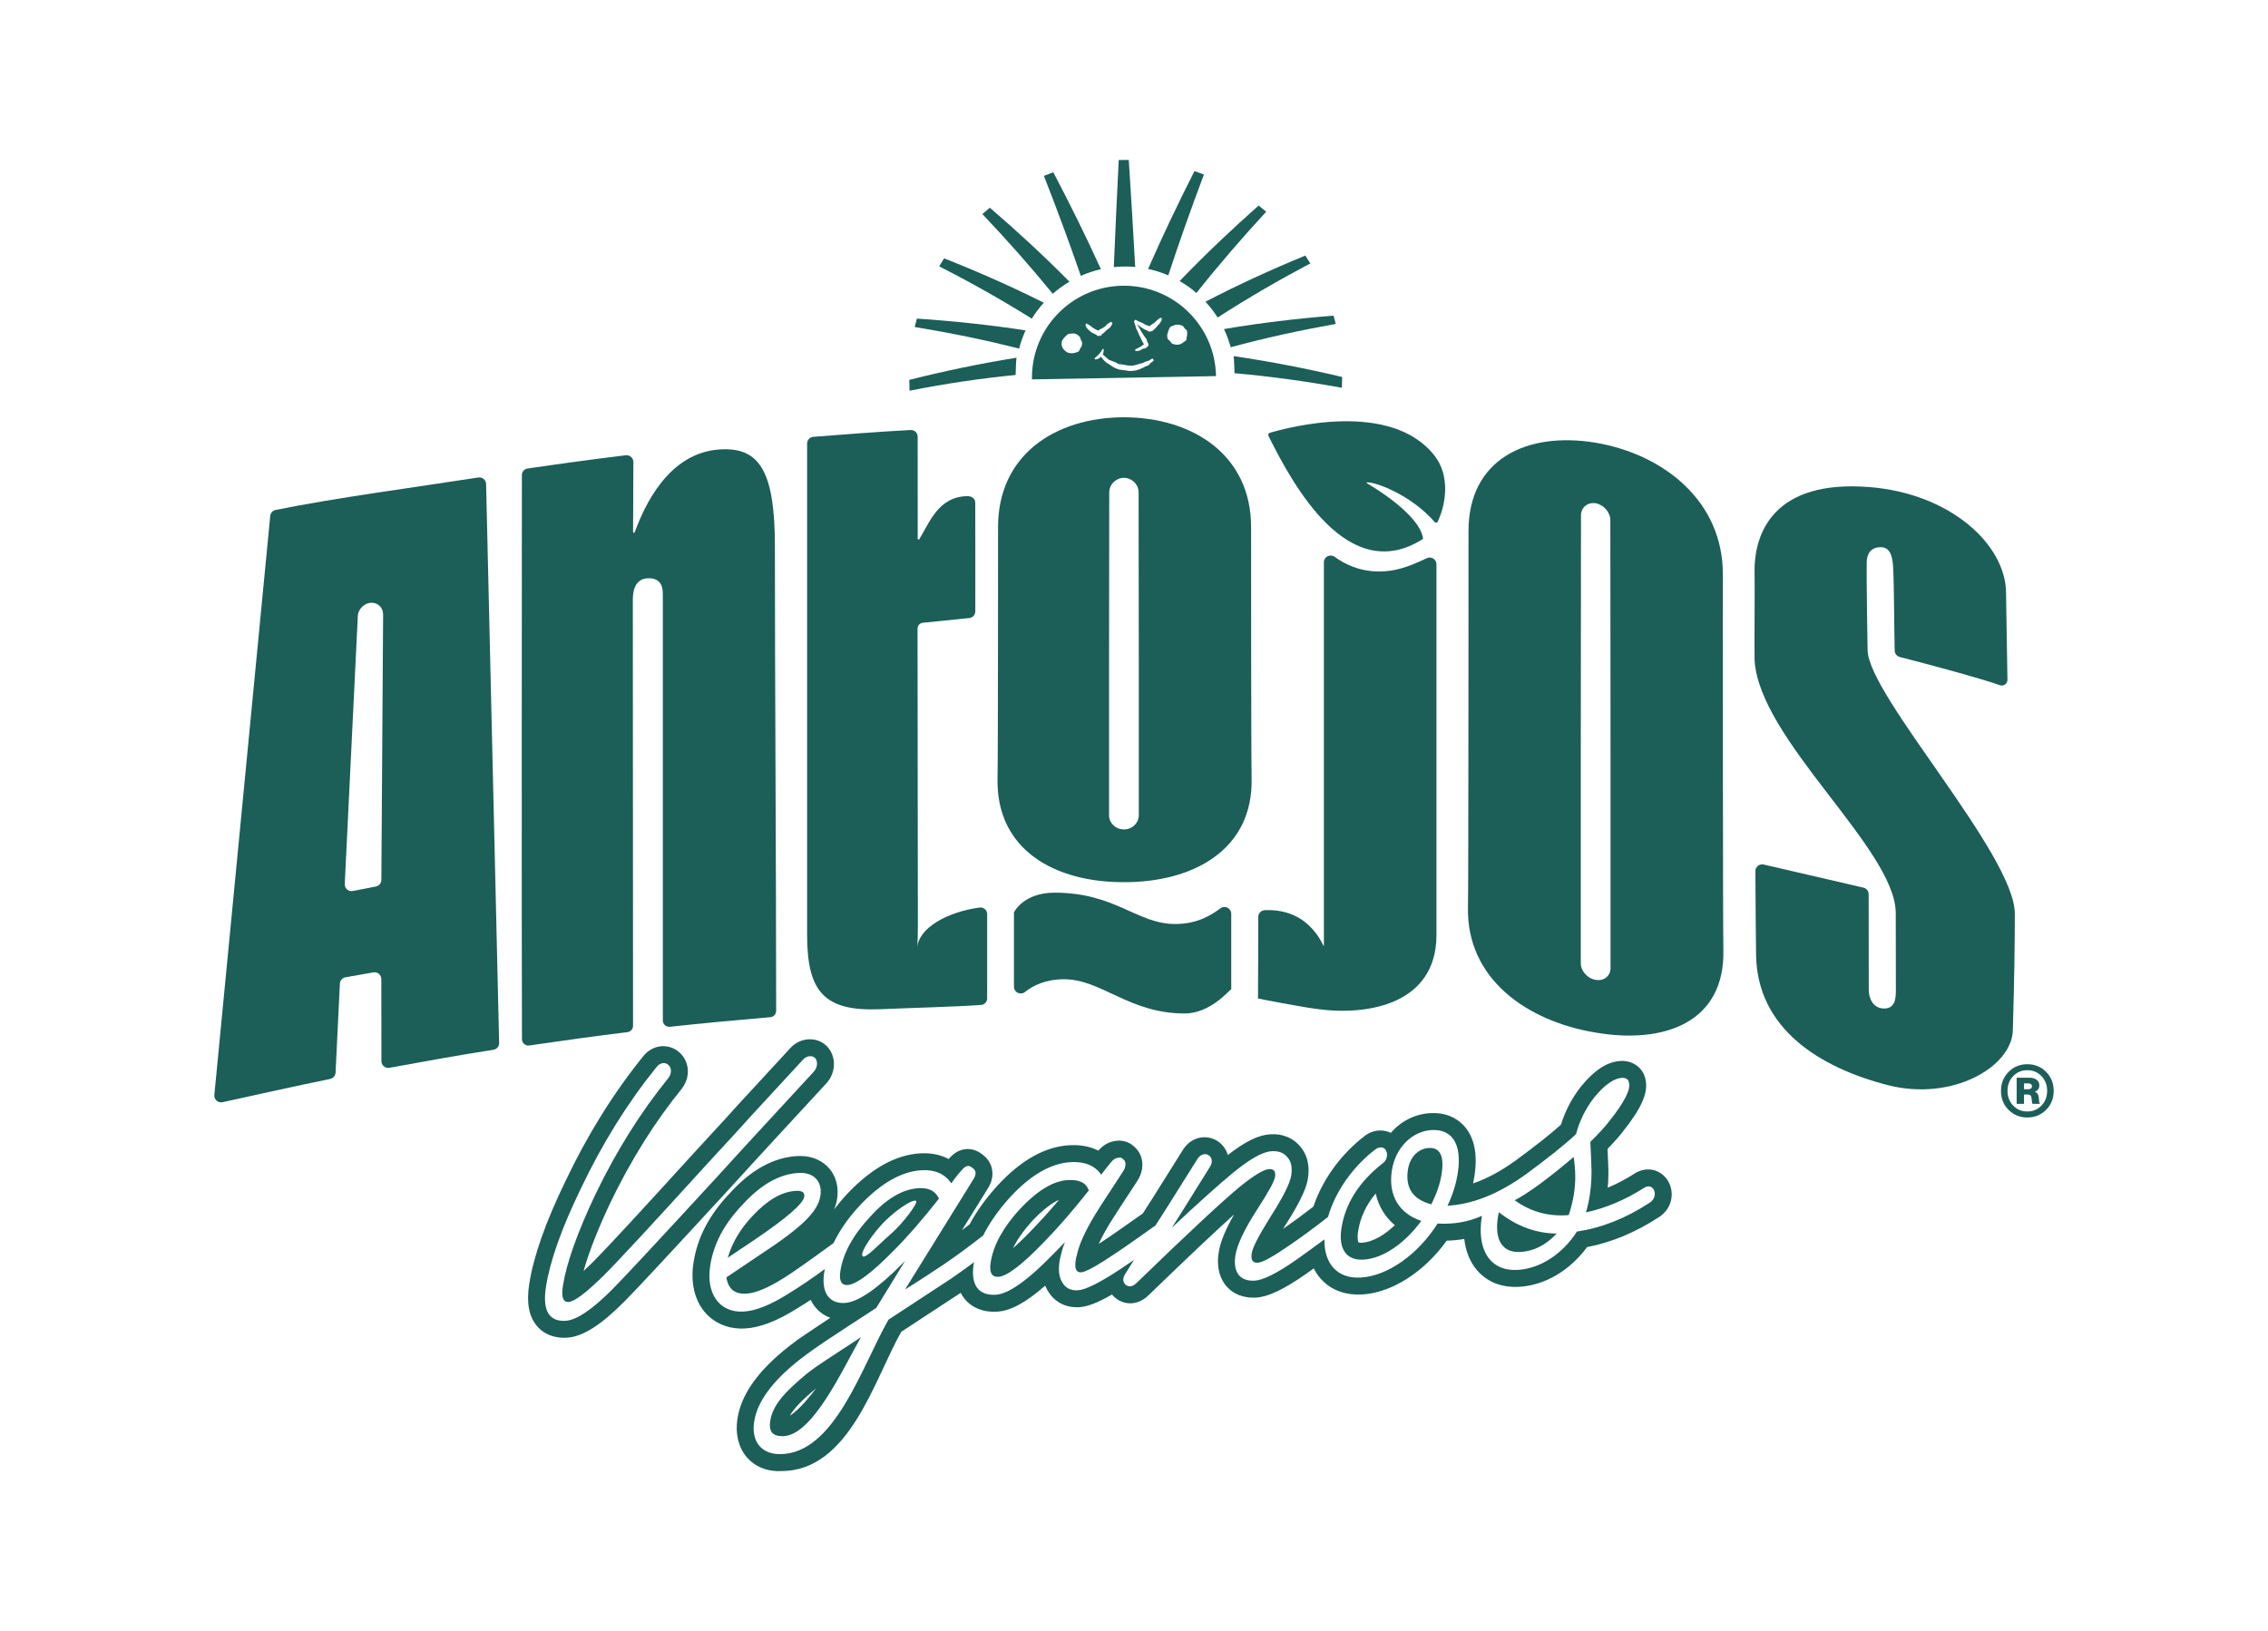 <?xml version="1.0" encoding="UTF-8"?>
<svg xmlns="http://www.w3.org/2000/svg" version="1.1" viewBox="0 0 493.214 354.717">
  <defs>
    <style>
      .cls-1 {
        fill: #1c5e58;
      }
    </style>
  </defs>
  <!-- Generator: Adobe Illustrator 28.7.1, SVG Export Plug-In . SVG Version: 1.2.0 Build 142)  -->
  <g>
    <g id="Layer_1">
      <g>
        <g>
          <path class="cls-1" d="M104.022,103.848c-13.464,2.101-30.951,4.388-44.094,7.063-.636.129-1.099.659-1.161,1.304l-12.152,125.915c-.096.997.8,1.8,1.778,1.583,4.631-1.029,16.339-3.618,23.401-5.056.66-.134,1.147-.698,1.179-1.372l.943-19.358c.034-.688.539-1.261,1.217-1.38l6.064-1.068c.902-.159,1.729.534,1.73,1.45l.021,17.854c.001.919.839,1.613,1.743,1.448,7.566-1.376,14.961-2.743,22.602-3.918.73-.112,1.269-.747,1.252-1.485l-2.834-121.558c-.021-.891-.808-1.56-1.689-1.423ZM82.933,191.364c-.005.702-.503,1.302-1.191,1.437l-5.015.981c-.939.184-1.802-.562-1.755-1.518l2.839-58.257c.026-1.457,1.411-2.913,2.977-2.913s2.543,1.181,2.527,2.602l-.382,57.669Z"/>
          <path class="cls-1" d="M310.257,121.404c-4.257,2.052-7.082,2.87-10.247,2.885-4.544.021-7.74-1.719-9.746-3.176-.984-.715-2.361-.038-2.361,1.178v83.415c.014.866-2.536-8.211-12.836-7.756-.799.035-1.441.679-1.441,1.479.003,5.908-.015,11.815-.053,17.723-0.0.037,9.375,1.841,12.632,2.262,11.335,1.617,26.178-1.072,26.178-16.058v-80.633c0-1.088-1.147-1.791-2.127-1.318Z"/>
          <path class="cls-1" d="M265.421,197.54c-2.116,1.562-5.117,3.418-9.866,3.418-8.299,0-12.976-6.814-26.225-6.814-6.802,0-8.817,4.266-8.828,4.29v16.168c0,1.245,1.431,1.905,2.406,1.13,1.726-1.371,4.467-2.758,8.49-2.758,8.165,0,14.103,7.441,26.216,7.441,5.487,0,9.455-4.786,10.141-5.292v-16.39c0-1.204-1.365-1.907-2.334-1.193Z"/>
          <path class="cls-1" d="M272.069,114.642c.018-15.626-12.593-23.837-27.627-23.895v-.002c-.009,0-.018.001-.027.001s-.018-.001-.027-.001v.002c-15.034.057-27.362,8.269-27.344,23.895.005,4.674-.003,49.889-.114,54.545-.377,15.815,12.67,22.697,27.387,22.672h.198c14.717.025,28.047-6.857,27.67-22.672-.111-4.655-.12-49.871-.114-54.545ZM247.651,177.402c-.004,1.377-1.229,2.987-3.236,2.987s-3.232-1.61-3.236-2.987c-.015-5.654.005-59.754.043-70.328.006-1.759,1.483-3.137,3.193-3.161,1.71.024,3.187,1.402,3.193,3.161.038,10.574.058,64.674.043,70.328Z"/>
          <path class="cls-1" d="M438.16,198.757c0-12.867-31.774-47.362-32.016-57.293,0,0-.277-15.858-.191-19.268.045-1.798.918-3.261,3.208-3.181,2.29.081,2.458,3.031,2.545,4.589.196,3.511.209,13.405.325,17.903.017.658.468,1.212,1.105,1.376,9.059,2.323,18.472,4.945,21.764,6.136.836.302,1.703-.351,1.651-1.238l-.303-18.768c0-10.532-12.087-21.691-29.729-23.085-20.712-1.637-25.171,9.898-24.954,18.788.064,2.639-.065,16.183,0,18.858.983,17.267,30.519,40.985,30.698,54.899.002.137.026,12.99.026,16.922,0,1.796-.164,3.94-2.542,3.94s-3.352-2.155-3.352-4.048c0-3.627-.019-16.794-.025-20.808-.001-.685-.474-1.279-1.141-1.433l-21.684-5.024c-.929-.215-1.815.493-1.807,1.447.052,6.076.098,16.647.151,18.227.234,15.936,13.701,24.462,28.623,28.296,13.974,3.591,26.983-3.9,27.214-11.906.341-11.791.434-19.127.434-25.328Z"/>
          <path class="cls-1" d="M214.679,198.811c.003-.889-.787-1.555-1.668-1.434-6.946.95-13.419,4.43-13.565,8.966,0,0,.158-1.772.158-4.899,0-12.26-.057-39.341-.068-64.749-0-.644.487-1.181,1.128-1.247l10.107-1.03c.75-.076,1.322-.696,1.325-1.45.019-4.476-.002-19.509-.01-23.607-.002-.969-.772-1.474-1.741-1.456-6.345.123-8.203,5.792-10.435,9.364-.101.162-.339.09-.339-.1-.004-11.247-.004-18.328-.005-22.183-0-.839-.707-1.507-1.545-1.462-7.074.377-14.111.936-21.14,1.478-.768.059-1.361.699-1.361,1.469v106.884c0,12.543,3.882,16.664,16.046,16.133,5.137-.233,17.009-.552,21.805-.928.743-.058,1.305-.666,1.303-1.411-.016-5.67-.015-12.62.004-18.338Z"/>
          <path class="cls-1" d="M157.692,97.706c-10.688,0-16.556,9.542-19.67,18.06-.069.189-.35.138-.349-.063l.065-15.214c.004-.889-.773-1.581-1.656-1.474-7.191.877-14.211,1.832-21.353,2.882-.709.104-1.235.713-1.235,1.429-.009,11.727-.071,102.672.016,122.694.004.84.749,1.482,1.58,1.36,6.849-1.001,14.494-2.064,21.363-2.908.693-.085,1.213-.672,1.212-1.37-.005-10.956-.045-91.849-.045-92.331,0-.99-.136-4.949,3.369-5.009,2.951-.051,3.166,2.17,3.156,3.615v92.559c0,.821.712,1.462,1.529,1.373,7.005-.76,14.821-1.487,21.852-2.086.715-.061,1.263-.658,1.263-1.375-.001-31.27-.274-71.27-.274-101.141,0-15.927-3.303-21.001-10.825-21.001Z"/>
          <path class="cls-1" d="M275.858,94.82c5.388,10.847,17.398,32.793,33.615,22.374-.621-5.212-10.811-11.281-12.224-12.099-.075-.043-.061-.159.025-.173,1.411-.229,9.406,2.49,14.747,8.634.177.203.504.174.619-.069,1.939-4.094,2.607-10.071-.565-14.237-9.405-12.355-32.043-6.274-35.908-5.123-.3.089-.448.413-.309.693Z"/>
          <path class="cls-1" d="M374.658,124.825c.018-15.623-12.593-25.953-27.627-28.537v-.002c-.009-.002-.018-.002-.027-.004s-.018-.004-.027-.006v.002c-15.034-2.469-27.645,3.624-27.627,19.252.005,4.675-.003,77.068-.114,81.705-.377,15.752,12.953,24.874,27.67,27.321l.198.033c14.717,2.498,28.047-2.144,27.67-18.023-.111-4.674-.12-77.07-.114-81.743ZM350.24,210.661c-.004,1.377-1.229,2.781-3.236,2.444-2.007-.337-3.232-2.153-3.236-3.531-.015-5.657.005-86.933.043-97.5.006-1.758,1.483-2.888,3.193-2.624,1.71.312,3.187,1.938,3.193,3.697.038,10.58.058,91.863.043,97.515Z"/>
          <path class="cls-1" d="M444.95,233.106c-1.104-1.105-2.461-1.656-4.067-1.656-1.608,0-2.966.554-4.076,1.664-1.109,1.11-1.663,2.489-1.663,4.138s.552,3.025,1.656,4.129c1.105,1.105,2.466,1.657,4.084,1.657,1.606,0,2.963-.552,4.067-1.657,1.105-1.104,1.657-2.481,1.657-4.129,0-1.659-.552-3.041-1.657-4.146ZM443.951,240.452c-.822.855-1.845,1.282-3.068,1.282-1.234,0-2.261-.428-3.083-1.282-.822-.855-1.233-1.922-1.233-3.201,0-1.289.41-2.361,1.233-3.216.822-.855,1.849-1.282,3.083-1.282,1.223,0,2.246.427,3.068,1.282.822.855,1.233,1.927,1.233,3.216,0,1.279-.41,2.347-1.233,3.201Z"/>
          <path class="cls-1" d="M443.404,239.129c-.019-.262-.042-.477-.071-.645-.084-.532-.355-.873-.813-1.023v-.028c.645-.261.967-.719.967-1.373,0-.532-.201-.944-.602-1.233-.401-.29-.911-.434-1.527-.434h-2.803v5.674h1.597v-2.018h.785c.27,0,.47.054.595.161.127.108.212.292.26.554.027.14.049.32.063.539s.032.394.056.526c.023.131.058.21.105.238h1.584v-.112c-.066-.028-.111-.107-.133-.238-.024-.131-.044-.327-.063-.588ZM441.078,236.887h-.925v-1.261h.952c.514,0,.771.21.771.63,0,.42-.266.631-.798.631Z"/>
        </g>
        <g>
          <path class="cls-1" d="M179.943,227.676c-.944-1.024-2.249-1.608-3.675-1.647-1.641-.044-3.245.655-4.387,1.907l-11.519,12.486c-1.277,1.451-3.309,3.655-6.122,6.707l-3.44,3.736c-10.708,11.767-18.592,20.355-22.239,23.993-.611.594-1.159,1.116-1.65,1.571,1.121-4.056,3.086-9.065,5.865-14.943,4.418-9.175,9.611-17.466,15.437-24.64l.079-.103c1.437-1.907,1.703-4.233.712-6.222-.894-1.796-2.669-2.945-4.63-2.998-1.731-.047-3.39.782-4.513,2.224-6.458,7.985-12.159,17.152-16.93,27.214-4.289,8.842-6.929,16.354-7.847,22.329-.619,4.033-.073,7.003,1.67,9.08.948,1.129,2.699,2.492,5.66,2.571.279.007.567.004.864-.012,3.428-.186,7.474-2.76,12.71-8.079,2.173-2.167,9.592-10.135,22.69-24.371l5.005-5.486,4.584-4.984,11.492-12.458c2.047-2.273,2.138-5.721.183-7.875ZM176.998,233.049l-11.464,12.426-4.587,4.989-5.014,5.496c-12.93,14.054-20.42,22.103-22.575,24.252-4.527,4.598-8.011,6.917-10.377,7.045-3.59.195-5.042-2.241-4.262-7.313.854-5.561,3.335-12.661,7.529-21.306,4.755-10.027,10.277-18.842,16.497-26.532,1.731-2.222,4.334.054,2.587,2.374-5.998,7.388-11.287,15.802-15.878,25.338-3.99,8.44-6.306,15.047-7.056,19.926-.359,2.341.073,3.478,1.212,3.416,1.314-.071,3.773-1.946,7.553-5.635,3.591-3.58,10.995-11.626,22.386-24.144,4.587-4.989,7.812-8.455,9.601-10.486l5.732-6.213,5.731-6.213c.837-.916,2.063-.983,2.658-.338.669.736.46,2.103-.274,2.917Z"/>
          <path class="cls-1" d="M174.903,260.248c.135-.877-.491-1.326-1.804-1.256-3.066.167-6.211,1.983-9.437,5.447-2.696,2.854-4.459,5.852-5.393,9.097l5.81-3.896c6.982-4.733,10.584-7.83,10.824-9.393Z"/>
          <g>
            <path class="cls-1" d="M167.503,309.014c-.359,2.342.509,3.337,2.702,3.337,6.49,0,13.115-14.736,17.024-21.527-7.346,4.85-9.343,6.019-11.716,7.889-4.876,4.037-7.485,6.889-8.01,10.302ZM171.766,307.904c.864-1.571,2.628-3.395,5.717-5.984-2.573,3.46-4.453,5.155-5.717,5.984Z"/>
            <path class="cls-1" d="M199.852,258.408c-3.504.192-7.029,2.221-10.592,6.188-3.738,3.975-5.914,7.962-6.514,11.865-.314,2.047.222,3.083,1.536,3.011,1.927-.104,5.264-2.607,9.998-7.412,2.975-2.967,6.245-6.723,9.912-11.373-.709-1.606-2.151-2.397-4.34-2.279ZM193.751,268.349c-2.595,2.244-5.467,5.403-6.123,4.881-.656-.522,1.109-3.443,3.704-6.459,2.595-3.015,7.227-6.212,7.912-5.563.432.409-2.898,4.897-5.493,7.141Z"/>
          </g>
          <path class="cls-1" d="M232.26,256.645c-3.241.177-6.694,2.298-10.432,6.276-3.65,3.97-5.81,7.861-6.396,11.665-.329,2.146.206,3.181,1.696,3.1,1.839-.101,5.28-2.705,10.146-7.808,2.887-2.962,6.053-6.616,9.502-10.964-.535-1.616-1.976-2.407-4.516-2.269ZM224.582,267.301c-1.762,1.847-3.173,3.19-4.289,4.166.937-1.931,2.358-3.935,4.245-5.99,2.098-2.23,4.061-3.771,5.789-4.558-2.027,2.405-3.947,4.537-5.745,6.382Z"/>
          <g>
            <path class="cls-1" d="M330.616,272.287c2.89-.158,5.523-1.462,7.912-4.01-4.597-.04-8.78-1.651-12.578-4.636-1.143,5.188.199,8.889,4.667,8.646Z"/>
            <path class="cls-1" d="M310.723,249.668c-2.365.129-4.138,2.063-4.542,4.697-.615,4,1.084,6.519,5.093,7.559,1.133-2.287,1.9-4.457,2.229-6.603.6-3.902-.327-5.786-2.78-5.653Z"/>
            <path class="cls-1" d="M329.391,261.035c3.361,2.429,7.107,3.483,11.05,3.268l.701-.037c.487-1.477.903-3.048,1.142-4.61.404-2.631.37-5.243-.071-8.024-5.595,4.755-9.898,7.89-12.822,9.405Z"/>
            <path class="cls-1" d="M363.286,258.075c-.66-2.179-2.568-3.682-4.747-3.74-1.056-.029-2.122.284-3.064.893-1.923,1.228-3.878,2.257-5.848,3.079.169-1.866.194-3.749.078-5.622l-.118-2.826c1.537-1.575,2.578-2.751,3.368-3.799,4.01-5.033,5.496-8.396,4.91-11.144-.379-2.337-2.26-4.001-4.771-4.175l-.129-.009h-.13c-3.015.003-5.863,1.749-8.962,5.494l-.051.065c-1.95,2.473-3.413,5.261-4.361,8.307-2.317,2.08-5.555,4.642-9.839,7.787-3.231,2.327-6.302,3.982-9.275,4.992.116-.532.214-1.063.296-1.591.71-4.621.022-8.213-2.046-10.676-1.115-1.33-3.168-2.937-6.607-3.029-.313-.008-.635-.004-.964.014-3.366.183-6.387,1.773-8.577,4.29-.643-.317-1.362-.499-2.123-.519-1.291-.035-2.574.403-3.617,1.237-5.212,4.036-9.159,9.551-11.089,15.315-2.171,1.689-4.377,3.314-6.593,4.848.083-.133.167-.27.254-.41,4.15-6.426,4.926-9.101,5.148-10.551.534-3.47-.565-5.647-1.616-6.882-.988-1.226-2.772-2.662-5.733-2.742-.263-.007-.533-.003-.809.012-2.567.139-5.385,1.499-9.265,4.508-.103-.368-.246-.727-.43-1.075-.892-1.672-2.615-2.742-4.496-2.793-1.883-.051-3.61.894-4.739,2.592l-6.819,10.866-.612.95c-.404.627-.872,1.352-1.388,2.164-3.788,2.683-6.641,4.691-8.427,5.862-.417.278-.804.534-1.164.769.588-1.28,1.383-2.758,2.384-4.425.154-.255,2.064-3.289,5.934-9.163.602-.895.966-1.793,1.112-2.744.301-1.954-.382-3.758-1.876-4.974-.86-.732-1.884-1.133-2.967-1.162-.364-.01-.727.023-1.085.099-1.036.145-2.364.652-3.581,2.079-1.316-.669-2.959-1.139-5.004-1.194-.415-.011-.848-.004-1.283.019-5.301.288-10.581,3.26-15.715,8.854-2.522,2.793-4.519,5.577-5.984,8.332-.561.437-1.119.879-1.682,1.307l5.523-8.905c.57-.863.925-1.733,1.055-2.583.303-1.966-.478-3.801-2.094-4.971-1.17-.956-2.316-1.188-3.091-1.208-.122-.003-.245-.002-.376.006-1.46.08-2.769.81-3.897,2.172-1.456-.781-3.127-1.207-4.971-1.257-.38-.01-.773-.005-1.177.017-5.276.287-10.598,3.213-15.835,8.722-1.075,1.151-2.049,2.318-2.933,3.497.313-.769.534-1.542.656-2.34.381-2.483-.208-4.802-1.658-6.53-1.446-1.722-3.619-2.708-6.118-2.776-.281-.008-.571-.004-.866.012-5.117.279-10.026,2.961-14.589,7.974-4.538,4.724-7.157,9.711-8.007,15.246-.652,4.25.214,8.05,2.441,10.703,1.877,2.236,4.613,3.513,7.707,3.597.335.009.678.005,1.027-.015,3.283-.178,7.046-1.633,11.504-4.447.888-.537,1.823-1.132,2.817-1.788.325.692.705,1.252,1.076,1.693.849,1.012,1.944,1.762,3.196,2.207-5.289,3.555-6.463,4.216-9.006,6.206-6.723,5.303-10.386,10.457-11.201,15.759-.497,3.239.208,6.19,1.985,8.307,1.605,1.914,3.969,3.009,6.656,3.081.292.008.591-.014.898-.014,14.856,0,20.245-20.02,26.082-30.283l12.861-8.43c.023-.015.045-.032.068-.047.257.497.553.965.911,1.391,1,1.192,2.864,2.633,6.052,2.719.305.008.622.003.948-.015,2.903-.158,6.24-1.945,10.46-5.654.101.243.215.48.34.71,1.306,2.494,3.55,3.908,6.32,3.983.242.007.491.002.75-.011,1.757-.096,3.98-.945,7.119-2.756.147.177.299.345.459.496.94.879,2.135,1.382,3.369,1.415,1.056.029,2.646-.27,4.195-1.817,8.149-7.888,14.358-13.752,18.532-17.504-1.911,3.336-3.014,6.06-3.352,8.268-.572,3.723.563,6,1.615,7.254.946,1.126,2.695,2.484,5.664,2.564.274.007.557.004.849-.011,2.597-.141,5.924-1.71,10.829-5.114.6-.428,1.168-.836,1.719-1.232.369.723.801,1.405,1.318,2.019,1.939,2.311,4.712,3.581,8.018,3.67.374.01.757.004,1.151-.017,6.466-.351,13.529-4.883,18.433-11.708,1.305-.027,2.578-.149,3.814-.366.297,2.637,1.194,4.898,2.673,6.68,1.961,2.362,4.752,3.659,8.075,3.748.369.01.749.004,1.137-.017,5.593-.305,11.033-3.503,14.819-8.643,5.323-1.015,10.593-3.216,15.679-6.548,2.237-1.447,3.232-4.098,2.475-6.595ZM358.756,261.566c-5.313,3.48-10.576,5.508-15.819,6.277-3.083,4.811-7.928,8.074-12.92,8.345-5.957.324-8.974-4.349-7.748-11.767-2.895,1.318-6.108,1.881-9.64,1.685-4.245,6.712-10.875,11.425-16.744,11.745-5.03.275-7.956-2.967-7.87-8.299-1.739,1.296-3.828,2.803-6.229,4.519-4.084,2.834-7.097,4.353-8.935,4.453-3.241.177-4.751-1.87-4.196-5.479.345-2.245,1.905-5.618,4.753-10.03,2.394-3.709,3.703-6.005,3.867-7.079.181-1.17-.255-1.726-1.307-1.668-1.137.062-3.243,1.337-6.217,3.723-3.779,3.107-11.28,10.094-22.504,20.958-.921.921-1.813,1.067-2.497.426-.683-.64-.635-1.514.143-2.62l1.721-2.746c-.999.683-2.056,1.396-3.19,2.149-4.347,2.849-7.359,4.367-9.024,4.458-1.664.091-2.785-.526-3.525-1.937-.607-1.128-.734-2.572-.464-4.327.075-.488.135-.878.298-1.371.282-1.273.593-2.161.871-2.852-.424.507-1.657,1.734-2.168,2.246-5.789,6.023-10.077,9.062-12.881,9.215-3.766.204-5.494-2.121-4.79-6.705.019-.123.055-.249.076-.372-1.814,1.353-3.533,2.58-5.093,3.644l-13.521,8.862c-5.836,10.281-11.736,29.236-23.595,29.236-3.947,0-6.279-2.657-5.605-7.047.674-4.39,3.961-8.825,9.89-13.5,3.456-2.704,7.106-5.026,16.662-11.254l6.259-10.206-.41.409c-5.554,5.621-9.827,8.564-12.719,8.721-3.416.185-5.114-2.334-4.454-6.627.038-.251.102-.5.15-.751-2.87,2.083-5.5,3.891-7.886,5.331-3.849,2.435-7.095,3.773-9.81,3.92-5.168.282-8.188-3.811-7.245-9.957.734-4.78,3.058-9.162,7.089-13.347,3.972-4.377,8.053-6.629,12.17-6.853,3.241-.177,5.188,1.846,4.71,4.967-.524,3.414-3.909,6.791-13.085,12.805l-7.361,4.946c.398,2.494,1.78,3.676,4.32,3.537,2.015-.109,4.705-1.223,8.07-3.34,1.882-1.148,5.5-3.703,10.911-7.655,1.331-2.778,3.237-5.528,5.775-8.247,4.558-4.794,9.035-7.36,13.415-7.599,2.89-.157,5.003.793,6.425,2.844.456-.701,1.644-2.217,2.157-2.728.542-.708,1.025-1.023,1.464-1.048.351-.019.669.157.976.431.552.357.74.83.651,1.416-.045.292-.193.688-.531,1.189l-14.777,23.826c2.59-1.591,5.486-3.489,8.487-5.491,2.51-1.712,5.402-3.809,8.51-6.263,1.346-2.696,3.269-5.457,5.791-8.251,4.486-4.888,8.962-7.454,13.254-7.686,3.066-.168,5.267.777,6.618,2.736.542-.707,1.202-1.614,2.054-2.628.542-.706,1.113-1.027,1.638-1.055.366-.117.7-.039,1.007.235.465.362.653.835.548,1.519-.06.389-.208.785-.546,1.288-3.964,6.02-5.918,9.124-6.035,9.324-2.22,3.7-3.529,6.576-3.962,8.825-.148.396-.208.785-.253,1.079-.285,1.853.106,2.702,1.158,2.644.964-.052,3.333-1.341,7.109-3.868,1.891-1.241,4.926-3.381,9.074-6.321.957-1.515,1.758-2.744,2.361-3.686l6.787-10.816c1.469-2.208,4.146-.42,2.678,1.789l-6.684,10.715-1.601,2.505c5.994-5.646,10.417-9.562,13.3-11.945,3.676-3.004,6.442-4.607,8.456-4.716,1.489-.081,2.64.34,3.439,1.361.815.923,1.042,2.266.787,3.923-.254,1.658-1.769,4.74-4.618,9.152-2.425,3.904-3.777,6.493-3.972,7.761-.225,1.462.196,2.116,1.334,2.054,1.051-.057,3.333-1.341,6.832-3.756,2.487-1.697,5.352-3.775,8.429-6.201,1.614-5.655,5.461-10.958,10.233-14.646.893-.726,2.089-.597,2.392.258.479.844.094,2.22-.768,2.75-5.141,4.052-8.122,8.762-8.946,14.127-.673,4.39,1.009,7.006,4.776,6.801,4.292-.234,9.065-3.588,12.587-8.424-4.708-1.581-7.248-5.409-6.394-10.97.765-4.975,4.443-8.56,8.647-8.789,4.468-.242,6.658,3.023,5.684,9.364-.344,2.244-1.054,4.604-2.217,7.086,5.43-.296,11.074-2.537,17.032-6.827,4.697-3.449,8.358-6.357,10.892-8.72.816-3.043,2.183-5.729,4.017-8.053,2.347-2.836,4.382-4.204,6.206-4.206.773.054,1.239.416,1.31,1.089.387,1.43-.996,4.213-4.222,8.258-.983,1.311-2.433,2.842-4.178,4.581l.187,4.44c.151,2.41.039,4.834-.321,7.176-.194,1.268-.476,2.54-.831,3.72,4.221-.905,8.491-2.685,12.631-5.329,2.122-1.373,3.366,1.849,1.244,3.222ZM303.333,266.459c-2.383,2.278-4.978,3.7-7.149,3.818-.099.005-.197.007-.291.004-.237-.006-.387-.04-.434-.041-.014-0-.018.002-.014.008-.103-.14-.343-.888-.104-2.447.459-2.984,1.721-5.705,3.83-8.226.608,2.747,2.034,5.109,4.161,6.884Z"/>
          </g>
        </g>
        <g>
          <g>
            <path class="cls-1" d="M260.189,63.717c4.833-6.098,9.902-11.964,15.168-17.671-.538-.46-1.088-.904-1.646-1.341-5.937,5.249-11.672,10.693-17.176,16.42,1.301.75,2.525,1.617,3.655,2.591"/>
            <path class="cls-1" d="M246.869,58.066c-.428-7.765-.903-15.525-1.399-23.285l-.017-0c-.727-.01-1.447.001-2.166.022-.387,7.761-.752,15.522-1.071,23.285.915-.093,1.847-.141,2.79-.127.626.009,1.247.049,1.862.105"/>
            <path class="cls-1" d="M261.812,37.952c-.678-.263-1.363-.508-2.054-.74-3.553,7.001-6.927,14.08-10.087,21.275,1.523.326,2.991.797,4.39,1.398,2.426-7.371,5.019-14.675,7.752-21.933"/>
            <path class="cls-1" d="M264.795,69.06c6.553-4.24,13.277-8.129,20.157-11.77-.353-.577-.717-1.146-1.093-1.705-7.375,3.034-14.613,6.344-21.708,10.032.981,1.064,1.868,2.214,2.644,3.443"/>
            <path class="cls-1" d="M267.635,75.517c7.553-2.038,15.161-3.698,22.85-5.065-.151-.607-.311-1.21-.485-1.808-7.981.638-15.912,1.584-23.822,2.921.598,1.262,1.086,2.582,1.457,3.952"/>
            <path class="cls-1" d="M226.987,65.836c-7.091-3.558-14.315-6.742-21.674-9.651-.371.568-.727,1.146-1.074,1.731,6.87,3.518,13.589,7.281,20.147,11.39.761-1.237,1.633-2.397,2.601-3.47"/>
            <path class="cls-1" d="M239.416,58.545c-3.253-7.131-6.717-14.144-10.358-21.077-.689.243-1.372.501-2.046.777,2.823,7.194,5.509,14.436,8.031,21.747,1.394-.618,2.857-1.104,4.373-1.448"/>
            <path class="cls-1" d="M268.456,81.167c7.795.688,15.582,1.758,23.356,3.173.02-.392.053-1.956.065-2.35-7.806-1.851-15.655-3.373-23.598-4.538.109.837.157,2.855.178,3.714"/>
            <path class="cls-1" d="M221.048,77.797c-7.852,1.266-15.604,2.882-23.31,4.821.017.398.031,1.959.056,2.355,7.936-1.558,15.111-2.631,23.079-3.425l-.001-.129c.012-.828.082-2.815.176-3.621Z"/>
            <path class="cls-1" d="M232.565,61.263c-5.552-5.617-11.33-10.95-17.304-16.086-.554.447-1.097.902-1.63,1.373,5.308,5.597,10.424,11.355,15.311,17.344,1.121-.986,2.333-1.867,3.623-2.631"/>
            <path class="cls-1" d="M223.026,71.857c-7.855-1.213-15.725-2.039-23.639-2.565-.168.604-.316,1.216-.46,1.829,7.631,1.25,15.188,2.788,22.695,4.699.353-1.375.826-2.698,1.405-3.963"/>
          </g>
          <path class="cls-1" d="M244.073,62.142c-11.054.197-19.854,9.316-19.656,20.368l40.026-.712c-.197-11.052-9.318-19.853-20.37-19.656ZM235.245,75.217c-.053.225-.235.387-.353.58-.119.195-.141.475-.314.624-.171.148-.433.17-.646.26-.206.086-.416.113-.65.132-.234.019-.447.029-.664-.022-.225-.053-.449-.094-.643-.212-.195-.119-.364-.275-.513-.448-.148-.171-.332-.338-.421-.551-.086-.206-.165-.445-.185-.679-.019-.234.033-.48.084-.697.053-.225.226-.403.344-.596.119-.195.288-.326.461-.475.171-.148.295-.367.508-.457.206-.086.441-.101.675-.12.234-.019.475-.07.692-.018.225.053.469.122.663.24.195.119.372.302.521.475.148.171.156.434.246.647.086.206.261.396.281.63.019.234-.033.471-.084.688ZM236.597,71.627c-.214-.206-.329-.508-.529-.728-.063-.07.095-.604.181-.557.257.138.511.281.762.424.254.145.442.4.69.546.247.143.493.292.732.42.118.063.264.085.367.128.024.008.058.01.075.015.004.002.006-.026.006-.054-.003-.003-.001-.029.001-.046-0.0.012-0.0.029-.001.046 0.0 0.0 0.0.001.001.001.002-.001.018.031.02.03.007-.003.02.025.027.022.01-.005.022-.005.035-.012.038-.021.01-.071.049-.092.05-.025.082-.109.136-.141.112-.072.283-.063.399-.143.351-.246.373-.214.724-.46.238-.168.392-.458.635-.624.24-.164.523-.268.771-.426.08-.051.27.432.212.502-.188.227-.296.522-.493.742-.196.219-.493.343-.703.551-.21.208-.414.419-.646.613-.116.097-.247.17-.375.262-.069.046-.042.226-.12.271-.057.033-.065.018-.121.051-.018.011-.101-.081-.123-.07-.041.019.008.136-.034.152-.13.044-.304.012-.446-.013-.07-.007-.17.043-.23.022-.052-.017-.04-.168-.084-.186-.164-.074-.298-.138-.431-.221-.263-.167-.584-.237-.815-.426-.23-.189-.457-.389-.67-.594ZM250.838,78.483c-.173.175-.401.291-.593.448-.191.156-.325.394-.532.53-.206.135-.477.166-.697.28-.219.114-.431.237-.661.33-.229.093-.446.226-.683.296-.237.07-.473.168-.716.215-.242.047-.496.066-.743.089-.246.023-.499.002-.746 0-.247-.002-.487-.102-.733-.129-.246-.026-.492-.03-.734-.081-.242-.052-.501-.046-.736-.121-.236-.076-.471-.167-.698-.265-.227-.098-.441-.233-.656-.353-.217-.12-.399-.295-.602-.435-.204-.14-.456-.22-.645-.379-.19-.16-.389-.318-.561-.495-.173-.178-.334-.376-.486-.57-.066-.083-.115-.179-.161-.277-.341.347-.803.577-1.278.612-.042.004-.172-.258-.14-.282.388-.277.7-.572.989-.894.285-.324.546-.677.745-1.109.017-.034.224.002.226.043.027.397.018.753-.188,1.105.097.123.079.115.195.219.191.172.381.342.585.495.205.154.369.373.585.508.218.136.504.151.732.267.224.114.464.179.695.273.233.094.426.294.665.367.24.074.507.038.752.089.245.052.485.11.734.139.252.028.5.103.754.107.253.005.511.036.765.017.253-.018.499-.114.75-.156.25-.041.479-.163.725-.227.245-.063.491-.106.731-.191.238-.085.461-.196.692-.303.23-.106.503-.125.724-.252.219-.126.445-.25.654-.397.136-.094.414.365.293.484ZM252.685,69.52c-.161.25-.27.533-.448.77-.177.237-.398.438-.594.662-.198.224-.382.46-.616.667-.118.103-.227.225-.377.324-.041.025-.068.071-.117.096-.055.031-.161-.01-.228.009-.137.048-.29.118-.426.096-.044-.009-.017-.124-.06-.136-.024-.007-.063.029-.083.021-.061-.024-.075.014-.136-.009-.084-.031-.113-.148-.188-.182-.142-.07-.312-.072-.442-.149-.261-.153-.521-.302-.763-.472-.241-.17-.461-.369-.693-.55-.105-.083-.201-.176-.296-.271.024.04.048.08.072.119.133.212.253.432.384.644.131.213.233.443.362.657.129.214.256.429.383.644.127.215.28.415.405.632.125.217.342.381.464.599.122.218.131.5.251.719.124.215.289.475.213.706-.037.116-.145.228-.226.317-.04.045-.152.01-.2.045-.018.013.016.061-.003.073-.012.008-.049-.053-.062-.045-.022.013.055.141.034.154-.232.139-.549.111-.798.211-.248.1-.454.329-.712.389-.261.06-.539.064-.802.081-.115.008-.175-.331-.069-.37.23-.084.437-.214.652-.32.219-.107.423-.234.627-.361.202-.126.394-.259.579-.403.006-.004.005-.012.004-.021-.002.001-.005.002-.005.002-.137-.213-.247-.447-.375-.666-.128-.219-.209-.465-.328-.689-.119-.224-.233-.45-.344-.678-.11-.228-.182-.473-.284-.706-.102-.232-.272-.436-.365-.672-.093-.236-.102-.503-.187-.742-.085-.239-.185-.471-.262-.713-.033-.103.104-.431.173-.357.04-.07.096-.127.137-.11.273.111.512.299.777.418.268.121.553.203.815.329.386.185.355.25.742.434.127.06.292.028.415.081.059.023.114.07.168.087.041.014.037.029.078.044.014.006.009.042.02.046.007.002-.002.033.006.035.002.001.018-.053.021-.052.006.003-.008.06-.006.061.002-.001.02-.013.028-.018.017-.007.011-.083.033-.095.096-.058.183-.158.29-.239.216-.164.484-.283.705-.464.222-.183.416-.406.643-.591.225-.182.461-.352.692-.531.073-.057.378.352.324.436ZM258.071,73.291c-.053.225-.003.499-.12.692-.119.195-.389.273-.562.422-.171.148-.333.294-.546.383-.206.086-.418.154-.652.173-.234.019-.462.019-.679-.032-.225-.053-.456-.111-.65-.228-.195-.119-.284-.357-.434-.53-.148-.171-.411-.277-.5-.49-.086-.206-.086-.458-.105-.692-.019-.234.102-.444.153-.661.053-.225.081-.442.198-.635.119-.195.184-.454.357-.603.171-.148.431-.186.644-.276.206-.086.419-.179.654-.199s.471-.01.689.041c.225.053.479.09.672.208.195.119.277.386.426.559.148.171.398.292.487.505.086.206.042.464.061.699.019.234-.042.447-.093.664Z"/>
        </g>
      </g>
    </g>
  </g>
</svg>